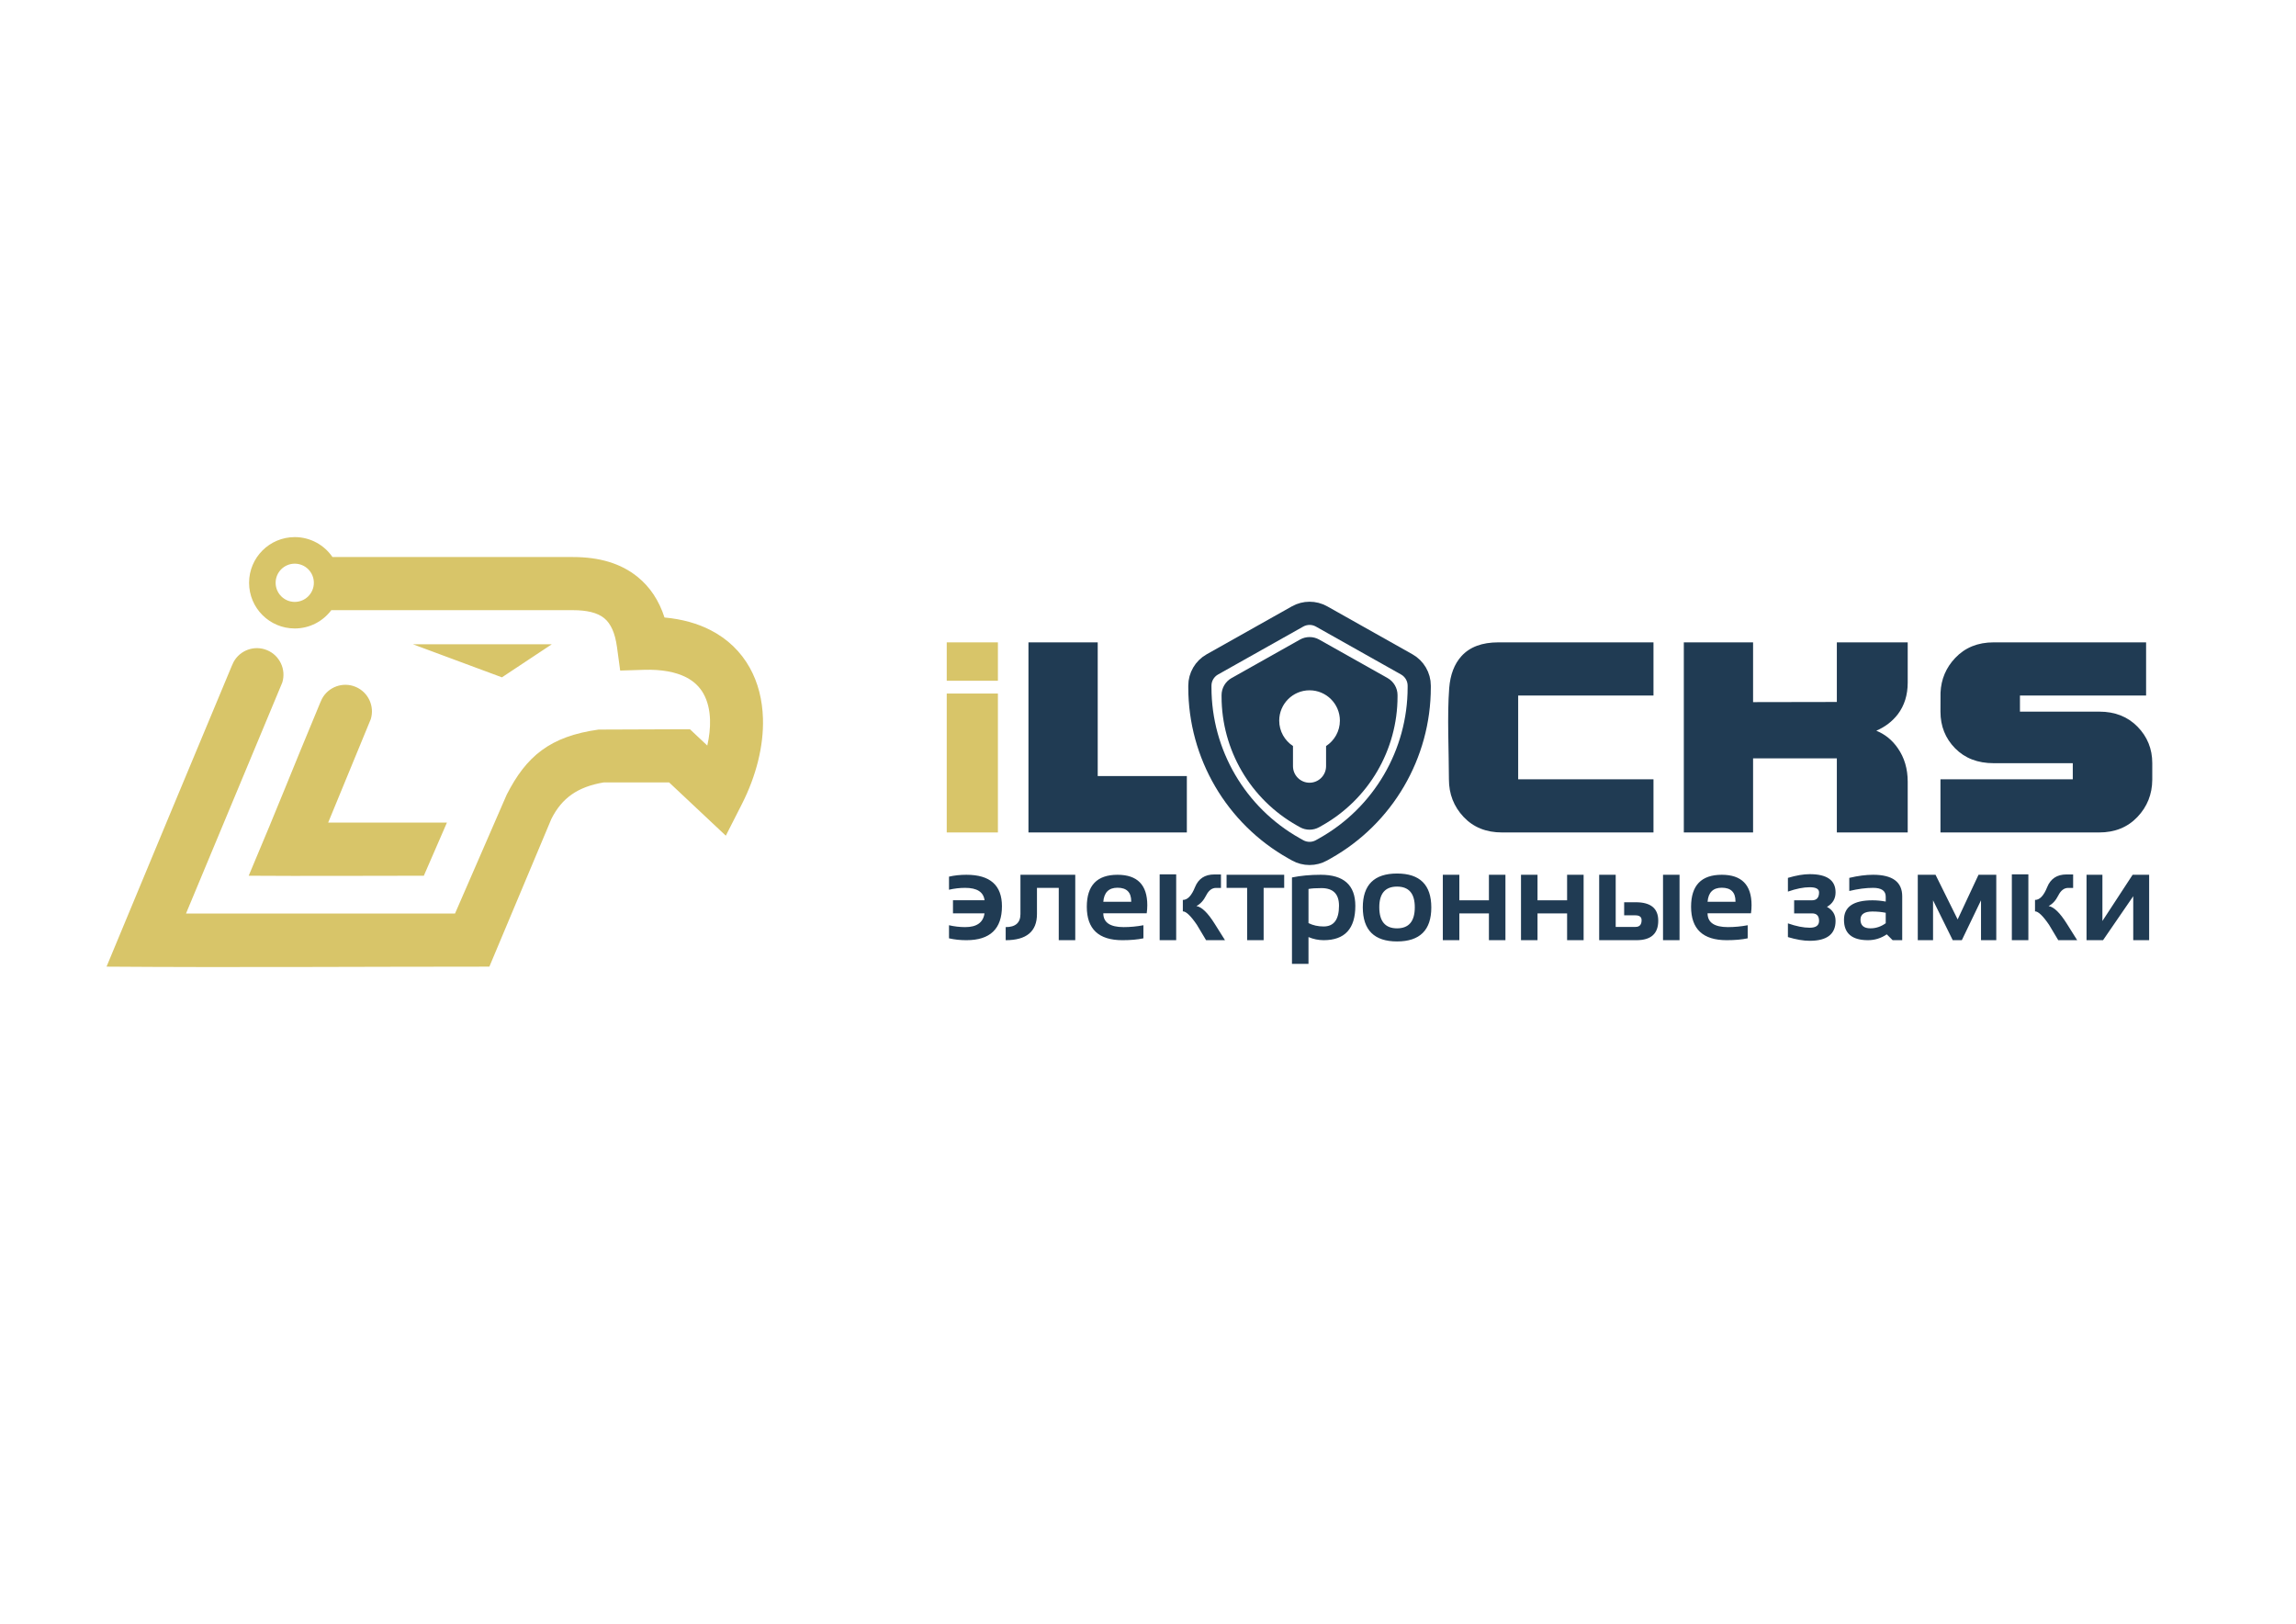 <?xml version="1.0" encoding="UTF-8"?> <svg xmlns="http://www.w3.org/2000/svg" xmlns:xlink="http://www.w3.org/1999/xlink" xmlns:xodm="http://www.corel.com/coreldraw/odm/2003" xml:space="preserve" width="297mm" height="210mm" version="1.1" style="shape-rendering:geometricPrecision; text-rendering:geometricPrecision; image-rendering:optimizeQuality; fill-rule:evenodd; clip-rule:evenodd" viewBox="0 0 29700 21000"> <defs> <style type="text/css"> .str0 {stroke:#203B53;stroke-width:300;stroke-miterlimit:10} .fil0 {fill:none;fill-rule:nonzero} .fil2 {fill:#D8C569} .fil3 {fill:#D8C569;fill-rule:nonzero} .fil1 {fill:#203B53;fill-rule:nonzero} </style> </defs> <g id="Слой_x0020_1">  <g id="_2107183974496"> <path class="fil0 str0" d="M18197.74 8593.18l-1103.51 -620.83c-95.19,-53.52 -213.6,-53.21 -308.93,0.34l-1103.63 620.69c-99.02,55.95 -160.61,161.26 -160.61,274.52l0 22.8c0,861.17 466.16,1658.07 1216.57,2080.15l47.84 26.87c47.53,26.76 100.97,40.02 154.36,40.02 53.31,0 106.7,-13.26 154.53,-40.16l47.52 -26.73c750.5,-422.08 1216.55,-1218.98 1216.55,-2080.15l0 -22.8c0,-113.26 -61.56,-218.57 -160.69,-274.72z"></path> <path class="fil1" d="M12275.96 11966.5c69.59,15.99 139.44,24.19 209.29,24.19 149.9,0 233.24,-59.4 249.71,-178.18l-407.61 0 0 -169.19 408.44 0c-13.75,-106.95 -97.35,-160.3 -250.54,-160.3 -69.85,0 -139.7,7.97 -209.29,24.19l0 -169.15c69.59,-16.21 144.92,-24.19 225.51,-24.19 306.12,0 459.28,135.6 459.28,406.74 0,292.96 -153.16,439.23 -459.28,439.23 -80.59,0 -155.92,-7.98 -225.51,-24.19l0 -169.15zm733.21 24.19c127.31,0 190.88,-56.36 190.88,-169.06l0 -507.76 709.05 0 0 845.97 -213.46 0 0 -676.82 -281.91 0 0 338.61c0,225.46 -135.03,338.21 -404.56,338.21l0 -169.15zm1446.38 -676.82c256.88,0 385.27,130.92 385.27,393.28 0,34.67 -2.44,69.6 -7.38,104.52l-561.63 0c0,119.36 87.73,179.02 262.65,179.02 85.52,0 170.82,-8.2 256.37,-24.19l0 169.15c-74.85,16.21 -165.63,24.19 -272.29,24.19 -306.93,0 -460.13,-144.09 -460.13,-432.57 0,-275.62 132.27,-413.4 397.14,-413.4zm-183.74 349.54l361.11 0 0 -6.27c0,-117.22 -59.08,-175.79 -177.37,-175.79 -112.77,0 -174.09,60.79 -183.74,182.06zm942.81 496.43l-213.73 0 0 -851.74 213.73 0 0 851.74zm0 -851.74zm386.71 851.74l-118.52 -198.28c-79.5,-116.63 -140.31,-174.62 -182.13,-174.62l0 -147.72c60.82,0 113.08,-54.73 157.07,-164.72 44.25,-109.75 127.3,-164.73 250.03,-164.73l86.06 0 0 174.09 -63.54 0c-52.8,0 -95.42,32.42 -128.16,97.37 -32.72,65.17 -74.86,110.8 -125.74,137.21 68.8,11.24 147.45,87.46 236.02,228.8l133.65 212.6 -244.74 0zm1010.44 -845.97l0 169.15 -265.91 0 0 676.82 -213.46 0 0 -676.82 -265.98 0 0 -169.15 745.35 0zm314.33 625.14c58.35,29.16 123.75,43.48 195.84,43.48 132.53,0 198.83,-89.4 198.83,-268.16 0,-152.07 -75.63,-228.01 -227.12,-228.01 -71.58,0 -127.37,3.58 -167.55,11.25l0 441.44zm-213.68 -590.47c112.24,-23.07 236.53,-34.67 372.42,-34.67 298.05,0 447.14,133.96 447.14,402.12 0,295.91 -136.36,443.85 -409.49,443.85 -67.64,0 -133.1,-13.49 -196.39,-40.15l0 346.28 -213.68 0 0 -1117.43zm916.11 388.32c0,-292.93 147.71,-439.17 443.07,-439.17 295.4,0 443.11,146.24 443.11,439.17 0,292.63 -147.71,439.23 -443.11,439.23 -294.3,0 -441.95,-146.6 -443.07,-439.23zm213.39 -3.3c0,182.09 76.49,273.09 229.68,273.09 153.16,0 229.61,-91 229.61,-273.09 0,-177.64 -76.45,-266.79 -229.61,-266.79 -153.19,0 -229.68,89.15 -229.68,266.79zm821.85 426.28l0 -845.97 213.65 0 0 330.32 382.62 0 0 -330.32 213.66 0 0 845.97 -213.66 0 0 -346.5 -382.62 0 0 346.5 -213.65 0zm1011.25 0l0 -845.97 213.65 0 0 330.32 382.65 0 0 -330.32 213.65 0 0 845.97 -213.65 0 0 -346.5 -382.65 0 0 346.5 -213.65 0zm1837.15 -845.97l213.72 0 0 845.97 -213.72 0 0 -845.97zm0 845.97zm-612.16 -845.97l0 674.35 256.01 0c52.85,0 78.99,-29.12 78.99,-87.73 0,-41.53 -27.3,-62.13 -81.99,-62.13l-143.56 0 0 -169.14 150.69 0c193.39,0 290.21,79.49 290.21,238.45 0,168.03 -93.56,252.17 -280.56,252.17l-483.45 0 0 -845.97 213.66 0zm1372.1 0c256.92,0 385.34,130.92 385.34,393.28 0,34.67 -2.54,69.6 -7.47,104.52l-561.6 0c0,119.36 87.73,179.02 262.65,179.02 85.55,0 170.78,-8.2 256.33,-24.19l0 169.15c-74.78,16.21 -165.59,24.19 -272.29,24.19 -306.9,0 -460.02,-144.09 -460.02,-432.57 0,-275.62 132.23,-413.4 397.06,-413.4zm-183.73 349.54l361.14 0 0 -6.27c0,-117.22 -59.12,-175.79 -177.41,-175.79 -112.75,0 -174.02,60.79 -183.73,182.06zm1039.34 -309.39c107.28,-32.17 201.36,-48.13 281.94,-48.13 223.05,0 334.39,78.44 334.39,235.22 0,82.7 -37.14,145.15 -111.09,187.77 73.95,40.17 111.09,100.67 111.09,181.26 0,171.87 -111.34,257.68 -334.39,257.68 -80.58,0 -174.66,-15.96 -281.94,-48.13l0 -177.41c107.28,37.74 201.36,56.39 281.94,56.39 80.56,0 120.99,-29.41 120.99,-88.53 0,-64.6 -30.31,-96.8 -90.26,-96.8l-232.11 0 0 -169.15 229.67 0c61.66,0 92.7,-34.41 92.7,-103.08 0,-44.06 -40.43,-66.06 -120.99,-66.06 -80.58,0 -174.66,18.71 -281.94,56.38l0 -177.41zm725.27 542.37c0,-168.05 122.34,-252.2 367.43,-252.2 57.45,0 114.97,5.48 172.48,16.22l0 -63.84c0,-75.58 -54.76,-113.55 -163.66,-113.55 -92.42,0 -195.02,13.49 -307.77,40.44l0 -169.44c112.75,-26.66 215.35,-40.15 307.77,-40.15 251.32,0 376.99,92.95 376.99,278.61l0 567.36 -123.97 0 -75.9 -75.61c-73.41,50.36 -154.6,75.61 -243.14,75.61 -206.82,0 -310.23,-87.67 -310.23,-263.45zm539.91 -91.03c-53.95,-10.73 -111.41,-16.22 -172.48,-16.22 -102.57,0 -154.03,34.94 -154.03,104.76 0,75.36 42.88,112.75 129,112.75 70.95,0 136.66,-22.02 197.51,-66l0 -135.29zm414.65 354.48l0 -845.97 229.69 0 286.07 577.52 270.05 -577.52 229.67 0 0 845.97 -197.48 0 0 -515.65 -248.13 515.65 -117.66 0 -254.69 -515.65 0 515.65 -197.52 0zm1430.52 0l-213.72 0 0 -851.74 213.72 0 0 851.74zm0 -851.74zm386.68 851.74l-118.59 -198.28c-79.49,-116.63 -140.24,-174.62 -182.06,-174.62l0 -147.72c60.78,0 113.04,-54.73 157.04,-164.72 44.28,-109.75 127.33,-164.73 249.99,-164.73l86.06 0 0 174.09 -63.53 0c-52.81,0 -95.36,32.42 -128.18,97.37 -32.64,65.17 -74.77,110.8 -125.63,137.21 68.77,11.24 147.42,87.46 235.93,228.8l133.68 212.6 -244.71 0zm969.95 0l0 -568.74 -390.5 568.74 -213.66 0 0 -845.97 205.39 0 0 597.9 390.88 -597.9 213.65 0 0 845.97 -205.76 0z"></path> <path class="fil2" d="M5341.59 8332.8l1795.93 0 -644.66 427.45 -1151.27 -427.45zm-2124.47 2993.36c435.06,-1029.73 495.46,-1206.76 925.28,-2238.67l22.42 -49.57c82.55,-154.02 270.18,-223.23 434.9,-154.63 164.64,68.57 247.75,250.5 196.49,417.6l-551.12 1338.01 1536.12 0 -298.76 687.26c-724.95,0 -1542.62,5.45 -2265.33,0zm-219.27 -2712.85l22.5 -49.58c82.51,-154.02 270.11,-223.17 434.84,-154.57 164.67,68.58 247.75,250.44 196.51,417.61l-1245.43 2987.91 3479.84 0 668.47 -1536.9c253.38,-497.83 561.15,-754.42 1188.2,-841.89l1047.2 -4.01 134.93 0 100 93.98 124.33 116.72c26.24,-115.29 38.57,-227.56 35.37,-333.14 -3.94,-126.65 -31.21,-242.3 -84.88,-338.23 -48.68,-86.87 -122.69,-159.89 -224.94,-211.95 -132.74,-67.49 -312.37,-103.27 -545.09,-96.14l-307.31 9.46 -41.73 -306.1c-24.67,-181.06 -80.29,-302.09 -164.79,-371.24 -87.15,-71.22 -223.72,-103.65 -404.82,-103.65l-1696.65 0 -1428.88 0c-107.78,143.71 -279.53,236.63 -472.81,236.63 -326.19,0 -590.79,-264.61 -590.79,-590.82 0,-326.19 264.6,-590.79 590.79,-590.79 202.7,0 381.56,102.21 487.97,257.78l1413.72 0 1696.65 0c340.39,0 621.43,80.87 839.67,259.41 157.97,129.03 273.63,301.45 344.99,522.6 229.19,20.86 425.29,76.81 590.4,160.79 229.87,116.95 398.55,285.3 512.26,488.44 108.59,194.08 163.47,417.54 170.79,655.07 10.95,356.34 -87.93,746.38 -273.07,1110.25l-207.28 407.42 -333.65 -313.41 -400.04 -375.82 -844.41 0c-339.57,57.07 -541.6,202.1 -677.88,470.93l-802.58 1911.87c-1651.63,0 -3304.39,12.4 -4951.95,0l-0.07 0c655.16,-1581.88 959.94,-2304.52 1619.62,-3888.63zm1062.07 -1075.91c0,-136.5 -110.64,-247.14 -247.21,-247.14 -136.53,0 -247.2,110.64 -247.2,247.14 0,136.56 110.67,247.27 247.2,247.27 136.57,0 247.21,-110.71 247.21,-247.27z"></path> <path class="fil3" d="M12246.5 8969.88l661.93 0 0 1796.66 -661.93 0 0 -1796.66zm0 -165.46l661.93 0 0 -496.47 -661.93 0 0 496.47z"></path> <path class="fil1" d="M13303.64 10766.49l2048.79 0 0 -729.21 -1152.86 0 0 -1729.36 -895.93 0 0 2458.57zm13508.85 -687.52l0 -208.34 -1024.03 0c-206.03,0 -372.04,-64.28 -498.29,-192.76 -126.14,-128.46 -189.24,-286.49 -189.24,-474l0.81 -245.44c7.79,-173.9 71.17,-323.65 190.2,-449.13 127.3,-134.26 292.83,-201.38 496.52,-201.38l1972.53 0 0 687.58 -1631.76 0 0 208.37 1027.52 0c201.38,0 365.79,64.79 493.1,194.39 127.29,129.74 191,287.14 191,472.37l0 208.34 0 6.95 -0.07 0c-1.5,186.8 -65.2,346.63 -190.93,479.19 -127.31,134.29 -292.84,201.38 -496.59,201.38l-2052.33 0 0 -687.52 1711.56 0zm-4135.46 -270.86l0 958.38 -895.92 0 0 -2458.57 895.92 0 0 772.87c360.41,0 721.17,-1.95 1083.46,-1.95l0 -770.92 916.76 0 0 520.9c0,159.73 -42.78,296.33 -128.46,409.78 -71.8,92.57 -164.34,163.22 -277.8,211.86 113.46,46.24 206,121.48 277.8,225.67 85.68,122.73 128.46,267.4 128.46,434.08l0 656.28 -916.76 0 0 -958.38 -1083.46 0zm-3930.78 -908.51l0 -0.48c13.88,-173.67 66.33,-311.16 157.78,-412.35 107.63,-119.23 266.85,-178.85 477.48,-178.85l2007.21 0 0 687.58 -1750.29 0 0 1083.47 1750.29 0 0 687.52 -1958.57 0c-206.08,0 -372.19,-67.09 -498.34,-201.38 -126.19,-134.25 -189.24,-296.33 -189.24,-486.14 0,-355.03 -24.03,-821.14 3.68,-1179.37z"></path> <path class="fil1" d="M17153.42 9649.01l0 260.09c0,118.19 -95.77,214.06 -213.98,214.06 -118.14,0 -214.02,-95.87 -214.02,-214.06l0 -260.56c-107.03,-70.09 -178,-191.02 -178,-328.18 0,-216.45 175.96,-392.47 392.34,-392.47 216.43,0 392.5,176.02 392.5,392.47 0,137.48 -71.4,258.63 -178.84,328.65zm795.53 -879.45l-885.28 -498.04c-76.36,-42.93 -171.35,-42.69 -247.83,0.27l-885.36 497.93c-79.43,44.89 -128.85,129.37 -128.85,220.23l0 18.3c0,690.85 373.97,1330.15 975.97,1668.75l38.38 21.55c38.13,21.47 81.01,32.11 123.83,32.11 42.77,0 85.6,-10.64 123.97,-32.22l38.13 -21.44c602.06,-338.6 975.95,-977.9 975.95,-1668.75l0 -18.3c0,-90.86 -49.39,-175.34 -128.91,-220.39z"></path> </g> </g> </svg> 
